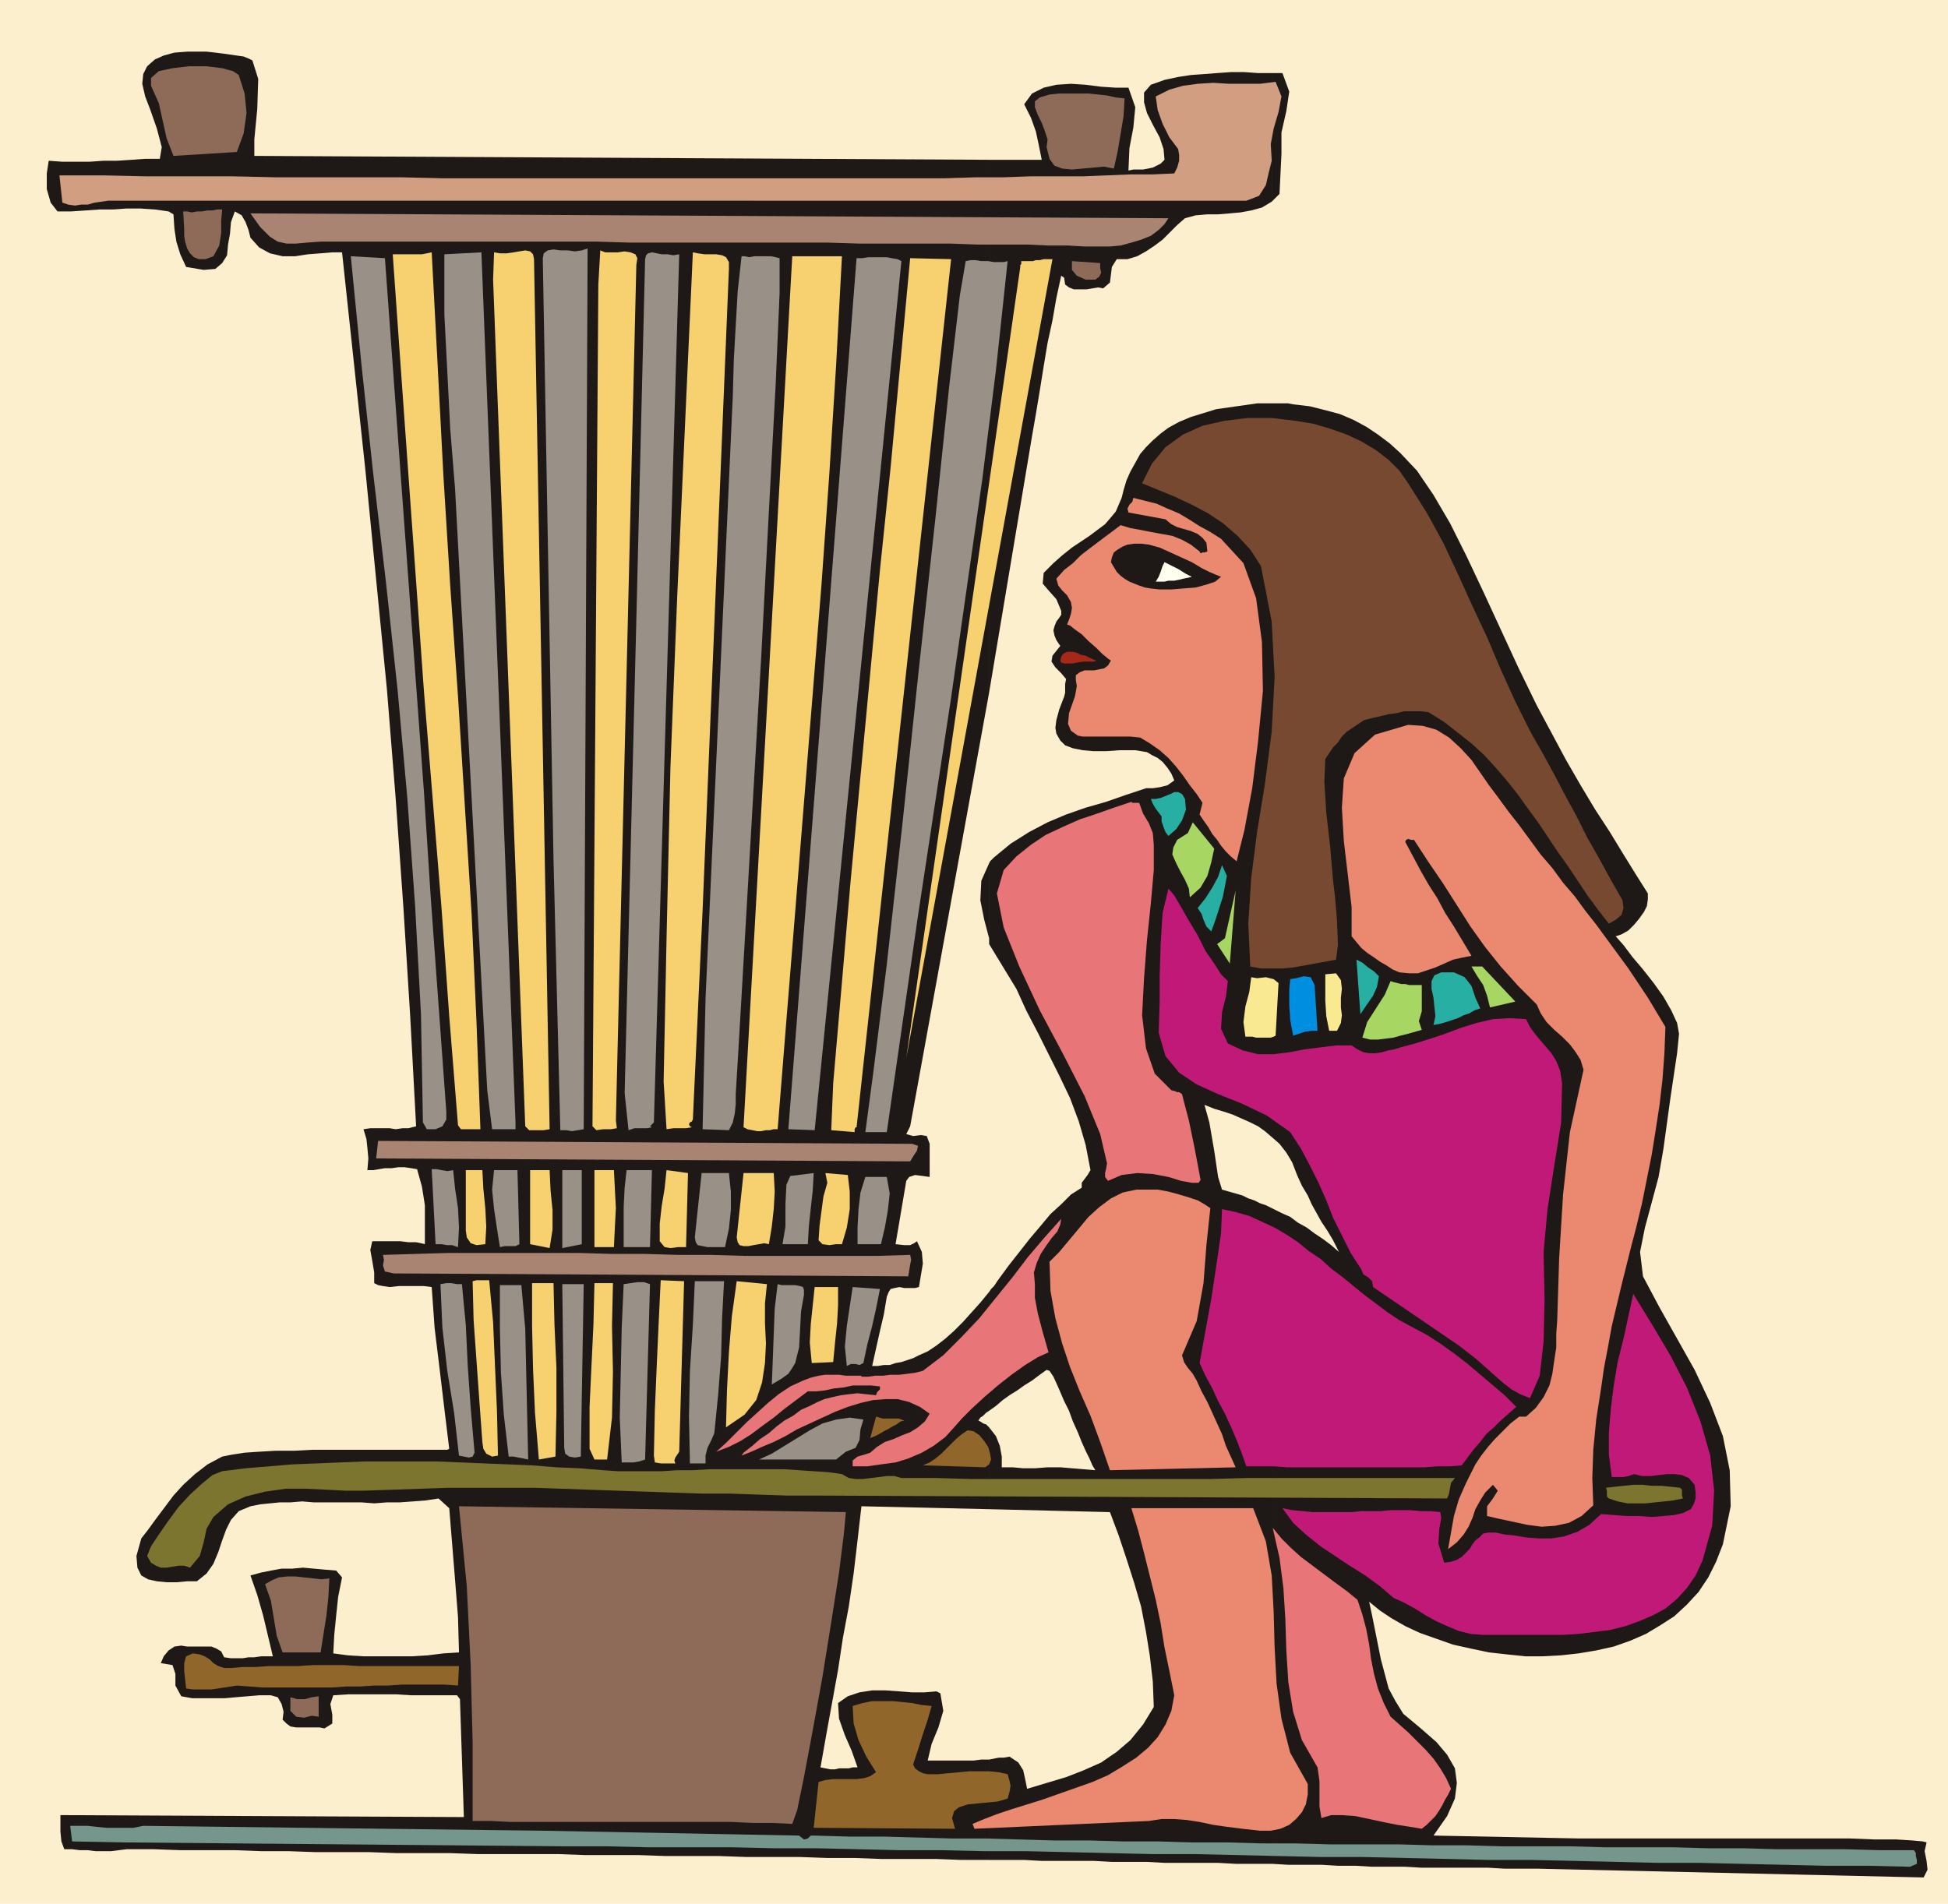 <svg xmlns="http://www.w3.org/2000/svg" fill-rule="evenodd" height="1.954in" preserveAspectRatio="none" stroke-linecap="round" viewBox="0 0 1999 1954" width="1.999in"><style>.pen1{stroke:none}.brush3{fill:#1e1916}.brush4{fill:#8e6b59}.brush6{fill:#aa8472}.brush7{fill:#f7d170}.brush8{fill:#999187}.brush10{fill:#ea8970}.brush13{fill:#28afa3}.brush14{fill:#e87577}.brush15{fill:#a8d663}.brush16{fill:#c11977}.brush17{fill:#f9ea91}.brush19{fill:#91662b}</style><path class="pen1" style="fill:#fcefce" d="M0 0h1999v1954H0V0z"/><path class="pen1 brush3" d="M1305 75h11l7 19-3 20-5 22v22l-2 41-2 2-2 2-2 2-2 2V75zm0 339h17l5 1 17 2 16 4 15 4 14 6 13 7 12 8 12 9 11 10 17 18 17 25 17 29 17 34 17 36 18 39 18 39 19 39 15 28 15 28 15 26 15 25 15 23 14 23 13 21 12 19v6l-1 7-3 6-5 7-5 6-6 6-7 4-6 2 8 9 9 12 11 13 11 14 10 14 8 14 6 13 2 11-2 20-7 47-7 51-5 29-7 26-7 26-5 25 3 25 17 32 18 32 18 32 16 34 13 34 7 35 1 37-8 39-7 18-8 16-10 15-12 13-13 12-14 9-15 9-16 7-17 6-18 4-18 3-18 2-19 1h-18l-19-2-18-2-19-4-18-4-17-6-17-6-15-7-14-8-12-8-11-9 3 14 3 15 3 15 3 15 4 15 4 15 7 13 8 13 18 15 16 14 11 13 8 14 2 15-2 16-8 18-14 20 150 3h278l25 1h22l16 1 11 1 4 1-2 9 2 10 1 9-4 8-396-9h-34l-17-1h-68l-17-1h-34l-17-1h-18l-17-1h-34l-17-1v-673l10 5 9 4 8 6 9 5 8 6 9 6 8 6 8 7-6-12-6-10-6-9-5-9-5-9-4-9-6-10-5-11-5-13-6-10-7-9-8-7V414zm-290-250h54l-3-15-3-14-5-14-7-14 8-11 12-6 13-3 15-1 15 1 16 2 15 1h13l7 20-2 21-4 21-1 23 5-1h10l5-1 5-1 4-2 4-2 4-4-1-11-4-12-7-13-6-12-3-11V95l7-8 14-5 14-3 13-2 14-1 13-1 14-1h14l14 1h14v132l-10 6-11 3-11 2-11 1-12 1h-11l-12 1-11 3-8 7-7 7-8 8-8 6-9 6-9 5-10 3h-11l-5 8-1 8-1 8-7 6-5-1-6 1-6 1h-13l-5-2-4-3-1-7-3-2-5 23-4 23-5 23-4 24-4 25-4 24-4 23-4 24-40 239V164zm0 1162v122l7-5 7-6 7-5 8-5 7-5 8-5 8-6 7-5 3 1 4 6 5 11 6 14 5 10 4 11 5 11 4 10 4 9 4 8 3 7 3 5-12-1-12-1-12-1h-13l-13 1h-12l-11-1h-11v-11l-2-11-4-10-7-9v84l124 3 9 24 8 24 8 25 7 24 5 26 4 25 3 26 1 26-11 18-13 16-14 12-16 11-18 8-18 7-20 6-20 6-2-10-2-9-5-8-9-6-6 1h-5l-5 1-5 1v103h36l18 1h54l18 1h36l18 1h55l18 1h37v-673l-6-3-6-2-6-3-6-2-6-3-7-2-7-2-7-2-4-13-4-27-5-29-5-18 10 4 10 3 9 3 9 4 9 4 8 4 7 5 7 6V414h-15l-14 2-14 2-14 2-13 4-13 4-12 5-11 6-8 6-8 7-7 7-6 7-5 9-5 9-4 9-3 10-2 8-3 7-3 7-5 6-6 7-8 6-8 6-9 6-9 6-10 8-9 8-10 10-1 11 6 7 8 9 5 12v4l-2 3-3 4-2 5-1 4 1 5 2 5 4 6-8 10-1 6 4 6 6 6 5 6-1 5v9l-1 4-5 13-3 11-1 8 1 6 4 7 5 5 8 3 10 2 11 1h13l14-1h16l6 1 6 1 5 3 6 3 5 4 5 6 4 6 3 7-7 5-8 2-7 1h-7l-21 7-20 7-21 6-20 7-19 8-19 10-19 12-17 14-1 1-2 2-1 1-1 2v83l28 46 10 22 12 23 11 22 11 22 11 23 9 24 7 24 5 26-3 5-3 4-3 4v5l-11 7-10 10-11 10-10 12-11 13-11 14-11 14-11 15-2 3-2 3-3 3-2 3zM261 160l754 4v547l-81 445-4 8 7 2 8-1 6 1 3 8v34l-7-1-8-1-6 2-3 4-11 65 9 1h6l4-2 3-2 5 11 1 12-2 12-2 12-4 1h-11l-5-1-5 1-4 1-2 3-2 5-3 18-4 17-4 18-4 18h6l6-1h6l6-2 6-1 6-2 6-2 6-3 9-4 9-6 9-7 9-8 9-9 9-10 9-10 9-11v122l-3 2-3 3-3 2-2 3 2 1 3 2 3 1 3 3v84l-131-3-4 35-4 34-5 34-6 32-5 33-6 33-6 33-6 34 5 1 5 1h5l4-1h10l4-1h5l-6-17-7-16-6-17-1-16 10-7 12-4 13-2h14l14 1 13 1h13l12-1 4 2 3 18-5 17-7 17-4 17h47l8-1h8v103h-28l-27-1h-56l-27-1h-28l-28-1h-55l-28-1h-55l-28-1h-55l-27-1h-83l-28-1h-55l-28-1h-55l-28-1h-28l-27-1h-56l-27-1h-28l-8 1-8 1H98l-8-1h-8l-8-1h-8l-3-8-1-10v-17l414 2-4-121-3-4h-47l-16-1h-48l-16 1-3 9 2 11v9l-8 5-5-1h-24l-6-1-4-3-4-4 1-8-2-8-4-7-7-2h-12l-12 1-12 1-11 1h-34l-11-2-6-11v-12l-3-9-12-2 3-7 5-6 6-4 7-1 6 1h25l5 2 5 3 3 6 7 1h12l6-1h6l7-1h12l-5-21-5-21-6-21-7-20 11-3 10-2 11-2h11l11-1 11 1 11 1 12 1 6 7-4 20-2 19-2 20-1 19 15 2 16 1h49l17-1 16-2 16-1-1-36-3-38-3-37-3-37-11-10-13 2-13 1-14 1h-13l-13 1-13-1h-49l-12-1-12 1h-11l-10 1-10 1-10 2-12 5-8 9-5 10-4 11-4 12-5 12-7 10-10 8h-10l-11 1h-10l-10-1-9-2-7-4-4-8-1-12 5-18 7-9 8-11 9-12 9-12 10-11 12-11 13-10 15-8 10-2 13-2 15-1 17-1h19l19-1h138l2-1-5-41-5-42-5-41-3-42-8-1h-26l-9 1-7-1-5-1-4-2v-11l-2-12-2-11 2-9h29l8 1h8l5 1 4 1v-40l-3-19-5-18-6-1-7-1h-6l-7 1h-7l-6 1-6 1h-6l1-12-1-11-1-9-3-10 7-1h20l6 1 7-1h6l8-2-6-112-7-112-8-113-9-112-11-112-11-112-12-112-12-112h-10l-12 1-13 1-13 2h-13l-13-3-11-6-9-10-2-8-3-8-4-7-7-4-4 11-1 12-2 11-1 11-5 8-7 6-12 1-18-3-6-13-4-13-2-13-1-15-5-3-14-2-15-1h-14l-14 1h-14l-14 1-15 1H59l-7-9-4-14v-16l2-13 14 1h28l14-1h14l15-1 14-1h15l2-12-5-19-7-20-5-13-3-13 1-10 4-8 8-7 9-4 11-3 13-1h20l9 1 8 1 7 1 7 1 7 1 5 2 4 2 6 19-1 31-3 31v17zm754 803v-77l-8 18-1 20 4 20 5 19z"/><path class="pen1 brush4" d="m243 156-65 4-7-18-4-18-4-18-8-18v-8l8-7 14-3 17-2h18l16 2 11 3 6 4 6 19 2 20-3 21-7 19z"/><path class="pen1" style="fill:#d19e82" d="m1315 99-3 16-5 17-3 16 1 17-3 12-3 13-7 11-13 5H111l-7 1-7 1-7 2h-7l-6 1-7-1-6-2-3-28h45l45 1h89l44 1h129l42 1h514l31-1h29l28-1h54l25-1 24-1h23l22-1 3-6 2-7v-6l-1-6-9-12-7-14-5-14-2-14 14-7 14-4 15-2 16-1 16 1h32l16-2 6 15z"/><path class="pen1 brush4" d="m1074 151 1-8-3-9-3-8-4-8-3-8v-6l5-4 10-3 10-1h30l10 1 9 1 9 2 9 1-1 18-3 18-3 18-4 18-10-2-11 1-11 1-11 1-10-1-8-3-5-7-3-12z"/><path class="pen1 brush6" d="m1199 224-4 6-6 6-8 6-10 4-10 3-11 3-11 1h-26l-17-1h-20l-22-1h-51l-28-1h-93l-33-1H646l-33-1H329l-14 1-11 1h-10l-9-2-8-5-10-10-10-14 942 5z"/><path class="pen1 brush4" d="m228 215-1 11v13l-2 13-6 11-8 3h-7l-5-2-4-4-3-5-2-7-1-6v-7l-1-18h4l5 1 5-1h5l6-1h5l5-1h5z"/><path class="pen1 brush7" d="m548 266 16 893-6 1h-15l-4-4-30-789-1-27-1-27-1-26 1-28 6 1h7l7-1 6-1 6-1 5 1 3 3 1 5z"/><path class="pen1 brush8" d="m599 1159-6 1-6 1-6-1h-6l-7-278-11-617 1-5 4-3 6-1 7 1h8l7 1 7-1 6-2-4 904z"/><path class="pen1 brush7" d="m612 1160-4-4 6-864 2-35 5 2h13l7-1 6 1 5 2 2 4-1 7-21 878 1 8-6 1h-8l-7 1zM443 259l6 114 6 115 7 113 8 114 7 112 7 112 5 111 4 109h-20l-3-4-9-112-8-112-9-111-9-111-8-112-8-111-8-112-8-113h30l5-1 5-1z"/><path class="pen1 brush8" d="M529 1152v7h-24l-5-40-33-617-5-62-3-59-3-58v-62l38-2 35 893zM395 265l8 110 8 110 8 109 8 109 8 109 7 109 8 110 8 110v8l-4 7-7 3h-9l-4-7-2-111-6-111-8-111-10-111-12-111-13-111-12-111-11-112 35 2zm272 891 2 1-5 1h-13l-6 2-4-38 12-486 9-370 1-4 2-2 4-1 5 1 5 1h6l6 1 6-1-26 891-4 4z"/><path class="pen1 brush7" d="m748 276-27 658-10 215-1 2-2 1-1 2 1 2 2 1-6 1h-13l-7 1-3-49 1-49 1-48 1-50 4-176 7-176 8-176 8-176 5 1 7 1h12l6 1 4 2 3 5v7z"/><path class="pen1 brush8" d="M755 1123v10l-1 10-2 9-4 8-27-1 3-134 28-619 1-36 2-36 2-35 4-36h3l5 1 5-1h17l5 1 4 1v36l-4 93-7 131-8 152-9 155-8 138-6 103-3 50z"/><path class="pen1 brush7" d="M798 1159h-4l-4 1h-4l-5 1h-4l-5-1-5-1-4-2 50-894h51l-6 112-7 112-8 113-9 112-9 112-9 112-9 111-9 112z"/><path class="pen1 brush8" d="m836 1160-27-1 70-894h6l6-1h19l5 1 6 1 4 2-89 892z"/><path class="pen1 brush7" d="M879 1157h-1l-1 2v3l-24-2 2-48 9-104 9-105 10-106 10-106 10-106 11-106 10-107 10-107 42 1-97 891zm168-883v-2l1-1v-3h12l3-1h4l4-1h9l-150 820 117-812z"/><path class="pen1 brush8" d="M910 1162h-22l8-60 14-112 16-144 17-160 17-155 14-134 11-94 6-35 5-1h5l6 1h7l6 1h10l4-1-12 112-14 112-16 112-16 112-17 112-17 112-16 111-16 111z"/><path class="pen1 brush4" d="M1129 270v5l1 5-2 4-4 3h-10l-9-4-5-6v-9l29 2z"/><path class="pen1" style="fill:#774930" d="m1665 924 1 8-2 7-6 5-7 4-11-14-11-15-10-15-10-15-10-14-10-15-10-15-11-15-10-14-11-14-12-14-12-13-13-12-14-11-14-11-16-10-8-1h-17l-8 2-8 1-8 2-9 2-8 2-6 4-6 4-6 4-5 5-4 6-5 5-4 6-4 6-1 23 2 32 4 35 3 35 2 17 2 24 1 25-2 15-11 2-11 2-11 2-11 2-11 1h-22l-11-2-2-44 3-47 6-47 8-49 7-54 3-56-3-57-11-57-11-17-13-14-15-13-15-10-17-9-17-8-17-7-17-7 10-20 14-17 18-13 20-9 22-5 24-3h25l25 3 18 3 17 5 17 6 15 7 15 9 13 10 11 11 9 13 19 30 17 31 15 32 15 33 15 32 14 33 15 33 16 32 12 21 12 22 11 21 12 22 11 22 12 21 12 22 12 21z"/><path class="pen1 brush10" d="m1231 836 3-12-6-9-7-9-7-10-7-9-8-9-9-8-10-7-10-6-10-1h-49l-5-1-7-5-3-7 1-11 6-17 1-5 1-6-1-6v-5l4-3 5-2h10l5-1 5-1 4-3 3-5-3-2-6-5-6-6-8-7-7-7-7-5-5-4-3-1 2-5 2-6 1-6-1-6-4-7-5-5-4-5-2-7 8-9 9-7 8-8 9-7 8-6 8-6 8-6 8-6 10 3 11 2 10 2 11 2 11 2 10 4 9 5 9 7 1 2 2-1h2l3-1-1-9-4-5-5-4-7-3-7-2-7-2-6-3-6-5-38-7-1-4 2-4 3-3 1-4 12 3 12 3 11 5 12 5 10 6 11 7 11 6 11 7 23 25 13 36 6 45 1 50-5 52-6 48-8 43-8 32-6-5-5-5-5-6-4-6-5-6-4-7-5-7-4-6z"/><path class="pen1 brush3" d="m1253 592-6 5-9 3-11 3-13 1-12 1h-12l-9-1-6-1-6-2-5-2-5-2-5-3-4-3-4-4-3-5-3-5 1-5 2-5 4-3 5-3 5-2 7-1h7l8 1 11 3 11 5 11 5 11 5 10 6 8 4 7 3 5 2z"/><path class="pen1" style="fill:#ffffed" d="m1186 597 3-5 2-5 2-6 2-4 6 3 8 4 8 5 6 3-4 1-5 1-4 1-5 1h-6l-4 1h-9z"/><path class="pen1" style="fill:#a52819" d="m1125 678-2 1h-11l-6 1-6 1h-8l-3-1-1-2 1-4 2-3 4-2h6l4 1 4 2 5 1 4 2 4 2 3 1z"/><path class="pen1 brush10" d="m1635 1545-12 11-13 7-14 3-14 1-15-2-14-3-14-3-13-3v-10l6-8 5-8-5-6-8 8-5 8-5 9-3 9-4 9-5 8-7 8-9 7 3-17 3-17 5-17 7-16 5-10 5-10 6-9 7-9 7-8 8-8 8-8 9-7h7l10-9 8-11 6-12 3-12 2-14 2-13v-14l1-14 2-64 4-65 7-64 14-64-3-10-5-8-6-8-8-8-8-7-8-8-6-9-4-9-19-19-18-20-16-20-15-21-14-22-14-22-15-22-15-23h-3l-3-1-2 1-1 2 8 15 8 15 8 14 9 14 8 15 9 14 9 15 9 15-10 2-9 2-9 4-9 4-9 3-9 3h-9l-10-1-7-3-6-4-7-4-7-5-6-4-6-5-5-6-5-6v-30l-4-34-4-34-2-34 2-30 11-26 21-19 34-10 15 1 14 4 13 8 12 11 11 12 9 13 9 13 9 12 11 15 11 14 11 15 11 15 12 14 11 15 12 14 11 15 11 14 11 15 11 15 11 15 10 15 10 15 9 15 9 15-1 27-2 27-3 26-4 26-4 25-5 25-5 25-6 25-5 19-5 20-5 20-5 21-5 21-4 22-4 21-3 21-5 32-3 31-1 29 1 28z"/><path class="pen1 brush13" d="m1216 820 1 11-4 11-6 9-8 7-3-4-2-5-2-6v-5l-3-4-3-4-3-5-2-5h5l5-1 5-2 5-2 4-2h4l4 2 3 5z"/><path class="pen1 brush14" d="m1213 1123 2 8 5 19 6 29 6 32-2 3h-7l-11-2-13-4-16-3-16-1-16 2-14 6-3-4v-4l1-4 1-6-7-30-16-39-22-43-24-45-21-45-16-40-7-35 7-24 13-14 15-12 15-10 17-8 18-8 18-6 17-6 18-6 1 1h7l4 11 6 10 4 10 1 12v26l-3 34-4 38-3 39-2 38 4 34 9 26 17 17 4 1 2 1h2l3 2z"/><path class="pen1 brush15" d="m1246 871-3 14-4 14-7 12-11 10-1-9-4-9-5-9-4-8-4-9 1-7 4-8 11-7 5-11 22 27z"/><path class="pen1 brush13" d="m1229 932 8-10 7-11 6-11 4-12 5 11-4 21-7 22-5 14-5-5-3-7-2-6-4-6z"/><path class="pen1 brush15" d="m1249 969 8-6 11-49-6 75-13-20z"/><path class="pen1 brush16" d="m1260 1071 15 7 16 4h16l16-2 16-3 16-2 16-2h16l6 4 6 3 6 1h7l6-1 7-2 6-1 6-2 15-4 16-5 15-5 16-6 16-5 17-4 17-1 17 1 4 8 5 7 5 6 6 7 6 7 5 8 4 10 2 13-1 40-7 44-7 45-4 44 1 49-1 43-4 35-10 23-10-4-9-5-9-7-9-8-9-8-9-8-9-7-9-7-88-60-1-6-4-4-5-3-2-5-11-17-9-18-9-18-7-18-8-18-9-18-9-17-11-17-24-17-25-12-25-10-22-10-18-12-14-17-7-24 1-33v-25l1-33 2-32 6-25 6 7 7 12 8 14 9 15 8 16 9 13 7 11 7 7-2 16-4 16-1 17 7 15z"/><path class="pen1 brush13" d="m1415 1002-2 11-4 9-7 10-6 9-4-56 6 3 6 5 6 4 5 5z"/><path class="pen1 brush15" d="m1555 1028-26 6-3-12-4-11-6-9-6-10h11l34 36z"/><path class="pen1 brush13" d="m1519 1035-6 2-5 3-6 2-6 3-6 2-6 2-7 2-6 1 2-9-1-9-1-10-2-9v-8l3-6 7-3h13l11 5 7 9 4 12 5 11z"/><path class="pen1 brush17" d="M1376 1024v10l1 8-1 8-4 8h-8l-3-15-1-16v-27l11-1 5 7 1 9-1 9z"/><path class="pen1" style="fill:#008ee0" d="m1349 1011 3 47h-6l-7 1-6 2-6 2-3-16-1-16v-15l1-11 6-1 8-2 7 1 4 8z"/><path class="pen1 brush17" d="m1312 1009-3 54-2 1-3 1h-15l-4-1h-7l-2-15 2-16 4-15 2-15 6 1 9-1 8 2 5 4z"/><path class="pen1 brush15" d="M1459 1011v27l-3 10 3 9-7 2-7 2-8 2-7 2-8 1-8 1h-8l-8-2 5-16 9-14 9-14 6-14 3 1 4 1 4 1h4l4 1h13z"/><path class="pen1 brush6" d="m934 1192-548-3 2-18 548 3 6 2-1 5-4 6-3 5z"/><path class="pen1 brush8" d="m465 1201 2 19 3 20 1 20-1 20-6-2h-5l-6-1h-6l-4-77h5l5 1 6 1 6-1z"/><path class="pen1 brush7" d="m495 1201 1 19 2 20 1 19-1 18-9 1-6-2-4-6-1-7v-62h17z"/><path class="pen1 brush8" d="m533 1277-4 2h-11l-5 1-3-19-3-20-2-20 2-20h24l2 76z"/><path class="pen1 brush7" d="m564 1201 1 21 2 20v20l-3 19-20-4v-76h20z"/><path class="pen1 brush8" d="m597 1277-20 4v-80h20v76z"/><path class="pen1 brush7" d="m630 1201 1 20 1 19-1 19-1 21h-20v-79h20z"/><path class="pen1 brush8" d="M667 1280h-27v-41l1-20 2-18h26l-2 79z"/><path class="pen1 brush7" d="M704 1280h-8l-8 1-6-1-5-6v-18l2-18 3-18 2-19 22 3-2 76z"/><path class="pen1 brush8" d="m748 1204 2 19v19l-2 19-4 19h-18l-5-1-5-1-2-3-1-5 7-66h28z"/><path class="pen1 brush7" d="m794 1204 1 19-1 18-2 18-3 18-5-1-5 1-6 1-5 1h-5l-4-1-2-3-1-5 7-66h31z"/><path class="pen1 brush8" d="m835 1204-1 18-2 18-2 19-1 18h-26l3-18v-23l1-20 4-9 24-3z"/><path class="pen1 brush7" d="m840 1273 1-15 2-15 2-15 4-14-2-10 23 2 2 17v18l-3 19-5 17h-6l-7 1-7-1-4-4z"/><path class="pen1 brush8" d="m910 1208 3 17-2 18-3 17-4 17h-24v-17l1-19 2-17 5-16h22z"/><path class="pen1 brush10" d="m1213 1391 2 7 4 6 5 6 4 7 5 11 6 11 5 11 5 11 5 11 4 12 5 11 5 11-129 3-10-29-10-27-11-25-10-25-8-24-7-26-5-28-1-30 10-10 10-12 10-12 10-12 11-10 12-9 12-6 14-3h22l11 2 11 3 10 3 9 3 7 4 6 4-4 38-3 39-7 39-15 35z"/><path class="pen1 brush16" d="m1500 1504-12 1h-13l-13 1h-141l-14-1h-28l-5-14-5-13-6-14-6-13-7-13-6-13-7-13-6-13 6-33 6-33 5-33 5-34 1-25 14 3 14 4 13 6 13 6 12 7 12 8 11 9 12 8 11 10 12 9 11 9 11 9 12 9 12 9 12 8 13 7 15 8 14 9 14 10 13 10 13 11 13 11 13 11 12 12-8 7-8 7-7 7-8 7-6 8-7 8-6 8-6 8z"/><path class="pen1 brush14" d="m1076 1388-11 5-13 8-14 10-14 11-14 12-13 12-10 10-7 8-10 11-12 9-12 7-14 6-13 4-15 2-14 2h-15v-6l5-4 7-2 6-2 7-6 8-5 9-3 9-4 8-3 8-5 7-6 5-8-10-7-11-5-12-3h-12l-13 1-13 3-13 4-13 5-13 6-13 6-13 6-12 7-12 6-12 5-11 5-10 4 2-3 9-7 8-7 9-6 8-7 8-6 9-5 8-6 9-4 8-4 7-3 8-2 9-2 8-1 9-1 9 1 10 1 1-3 2-2 1-1v-3l-9-1h-19l-9 2-10 1-9 2-9 1h-9l-12 9-12 9-11 9-11 8-12 9-11 7-12 6-13 5 10-9 11-11 10-10 11-10 11-10 11-9 12-8 13-6 8-3 8-2 7-1h14l7 1h16v1h7l7-1h8l8-1h9l8-1 8-1 8-2 21-16 19-19 18-19 17-21 17-21 16-21 17-20 17-19-1 6-3 7-6 7-5 7-6 9-4 9-3 10 1 12v14l3 16 5 19 6 21z"/><path class="pen1 brush6" d="m934 1288 1 5-1 5-1 6-1 6-528-3-9-2-2-6 1-6-1-5 33-1 34-1h134l34 1h34l34 1h34l34 1h136l34-1z"/><path class="pen1 brush7" d="m568 1317 1 43 2 44v45l-1 46-17 3-4-48-2-45-1-44v-44h22z"/><path class="pen1 brush8" d="m596 1495-6 1-6-1-4-3-1-6-2-168h22l-3 177z"/><path class="pen1 brush7" d="m629 1317-1 44 1 47-1 47-5 43h-13l-5-11v-43l2-43 2-42 1-42h19z"/><path class="pen1 brush8" d="m667 1318-5 180-6 2-6 1h-12l-2-46 1-46 1-46 2-45 7-1 7-1h7l6 2z"/><path class="pen1 brush7" d="m502 1314 4 43 2 46 2 46 1 45-6 1-6-3-3-5-1-7-3-41-3-42-3-42-1-40 4-1h13z"/><path class="pen1 brush8" d="m535 1319 4 45 1 45 1 45 1 44-5-1-5-1-5-1h-5l-5-43-3-44-1-45v-44h22z"/><path class="pen1 brush7" d="m697 1490-2 3-2 3-1 3 1 3h-15l-6-1-1-7 1-47 2-47 2-44 2-42 24 1-5 175z"/><path class="pen1 brush8" d="m474 1318 4 42 2 42 3 43 4 46-2 4-4 1-5-1-5-1-5-44-7-43-5-44-2-45 6-1h5l6 1h5zm269-3-2 38-1 39-3 39-4 40-3 7-4 8-2 8v8h-16l-1-48 1-47 3-47 2-45h30z"/><path class="pen1 brush7" d="m787 1318-2 20v20l1 21-1 20-3 20-6 18-12 15-19 13 1-38 2-39 3-37 5-36 31 3z"/><path class="pen1 brush8" d="m825 1329-3 17-1 19-1 18-4 16-3 5-4 6-7 5-10 6 1-25 1-27 1-26 3-25 4 1h14l5 1 3 1 1 3v5z"/><path class="pen1 brush7" d="M860 1321v19l-1 18-2 19-2 21-22 1-2-21 1-19 2-19 2-19h24z"/><path class="pen1 brush8" d="m903 1323-4 20-4 18-5 19-4 19-4 2-4-1h-5l-4 2-2-20 2-21 3-20 3-20 28 2z"/><path class="pen1 brush16" d="m1747 1602-7 15-9 13-10 11-12 10-13 7-14 6-14 5-16 4-16 2-16 2-17 1h-81l-13-1-12-3-12-5-11-5-11-6-11-7-11-6-11-5-14-12-15-11-16-10-15-10-15-10-15-12-13-12-11-15 10 2 11 1 10 1h40l10-1h20l10-1h20l11 1h10l10 1 1 6-2 11-1 15 6 20 7-1 6-2 5-3 4-4 4-4 3-5 3-4 4-3 4-4 5-1h8l9 2 10 1 12 2 13 1h13l13-2 14-5 12-7 12-11 13 1 13 1h13l13 1 12-1 11-1 9-2 8-4 3-5 2-6v-6l-1-8-6-7-7-3-7-1h-8l-9 1-8 1h-9l-8-2-6 2-5 1h-12l-3-23v-23l2-24 3-24 4-24 6-24 5-23 5-23 19 31 19 32 17 33 14 35 10 35 4 36-2 36-10 36z"/><path class="pen1 brush8" d="m868 1490-10 8h-79l13-6 13-8 13-8 13-8 13-7 14-4 14-2 14 2-3 10-1 11-4 8-10 4z"/><path class="pen1 brush19" d="m928 1458-4 1-4 3-4 2-5 3-4 2-5 3-4 2-5 2 6-22 7 2h16l6 2zm83 48-64-2 7-3 6-4 6-5 5-5 5-5 5-5 6-5 6-4 6 1 6 4 5 6 4 6 2 7 1 6-2 5-4 3z"/><path class="pen1" d="m864 1513 7 4 7 1h8l8-1 8-1 8-1h8l7 2h35l36 1h247l36-1h214l-4 5-1 5-1 6-2 5-649-3h-29l-29-1-29-1h-29l-29-1-28-1-29-1-29-1-28-1-29-1h-87l-29 1-29 1-30 1h-18l-20-1-21-1h-21l-21 3-20 5-18 8-15 13-7 12-3 14-4 14-10 12-6-2h-6l-6 1-6 1h-6l-5-2-5-3-4-7 4-10 8-12 9-13 11-15 12-13 12-11 11-9 10-4 24-3 24-2 24-2 25-1 24-1 25-1h74l25 1 24 1 25 1 24 1 25 2 24 1 24 2 15 1h46l15-1h16l16-1h78l15 1 15 1 15 1 14 2zm860 14 2 2v6l1 3-10 2-9 1-10 1-9 1h-19l-10-2-9-3-2-2v-6l-1-3 9-1 9-1 10-1h10l9 1h10l10 1 9 1z" style="fill:#7c7530"/><path class="pen1 brush4" d="m813 1872-21-1h-20l-21-1H524l-20-1h-19v-80l-2-80-4-81-8-82 397 6-2 22-5 40-8 51-9 56-10 55-9 48-7 34-5 14z"/><path class="pen1 brush10" d="m1293 1879-18-2-16-2-14-2-14-3-13-2-13-1h-13l-13 2-179 8-2-5 12-5 13-5 15-5 16-5 16-5 17-6 17-6 17-6 16-7 15-9 14-9 12-10 10-11 8-13 6-14 3-16-5-25-5-24-4-25-5-24-6-24-6-24-6-23-7-23h125l13 34 6 35 2 37 1 37 2 37 5 36 9 35 18 32v11l-2 10-4 8-6 7-7 6-9 4-10 2h-11z"/><path class="pen1 brush14" d="m1459 1877-12-2-13-2-15-3-14-3-14-3-14-1h-11l-10 3-2-12v-26l-2-14-16-28-9-29-5-31-2-32-1-32-2-32-4-31-7-31 9 11 10 10 10 9 12 9 12 9 12 9 11 8 11 9 5 15 4 15 3 16 2 15 3 15 4 15 6 15 7 14 9 8 9 8 9 9 9 9 8 9 7 10 6 10 5 11-3 6-3 5-3 6-3 5-4 6-4 4-5 5-5 4z"/><path class="pen1 brush4" d="m290 1696-6-17-3-18-3-18-6-17 7-4 7-3 9-1h8l9 1 9 1 9 1 8-1-1 19-2 19-3 19-3 19h-39z"/><path class="pen1 brush19" d="m471 1710-1 20-14-1h-43l-15 1h-14l-15 1h-14l-14 1h-71l-14-1-13-1-6 1-7 1-6 1-7 1h-19l-7-1-1-9-1-9v-8l2-7 7-3 7 1 5 2 5 3 4 4 5 3 6 2h7l12-1h13l14-1h30l15-1h32l15 1h103z"/><path class="pen1 brush4" d="m327 1762-7-1-8 2-8-1-6-6v-14l7 2h8l7-2 7-1v21z"/><path class="pen1 brush19" d="m937 1811 2 4 4 3 4 2 5 1h11l10-1 11-1 11-1h20l10 1 9 2 2 7 1 5-1 6-2 7-10 3-10 1-11 1-10 1-9 3-5 4-2 7 3 11-145-1 5-47 7-2 8-1h24l8-1 6-2 6-4-10-16-8-17-5-17-1-18 10-3 10-2h21l10 1 10 1 10 2 10 1-4 14-5 15-5 16-5 15z"/><path class="pen1" style="fill:#75968c" d="m147 1874 410 5 263 5 5 4 4-1 3-3h4l35 1h35l36 1 35 1h35l35 1 35 1h36l35 1h35l35 1h36l35 1h35l35 1h71l35 1h35l36 1h70l36 1h70l35 1h36l35 1h70l36 1h35l2 3v3l1 4v4l-7 3-43-1h-43l-43-1-44-1-43-1h-43l-43-1-43-1-43-1h-44l-43-1-43-1-43-1h-43l-44-1-43-1-43-1h-43l-43-1-44-1-43-1h-43l-43-1h-43l-43-1-44-1h-43l-43-1h-86l-43-1h-43l-452-4-53-1-2-16h18l9 1 10 1h28l10-2z"/></svg>
